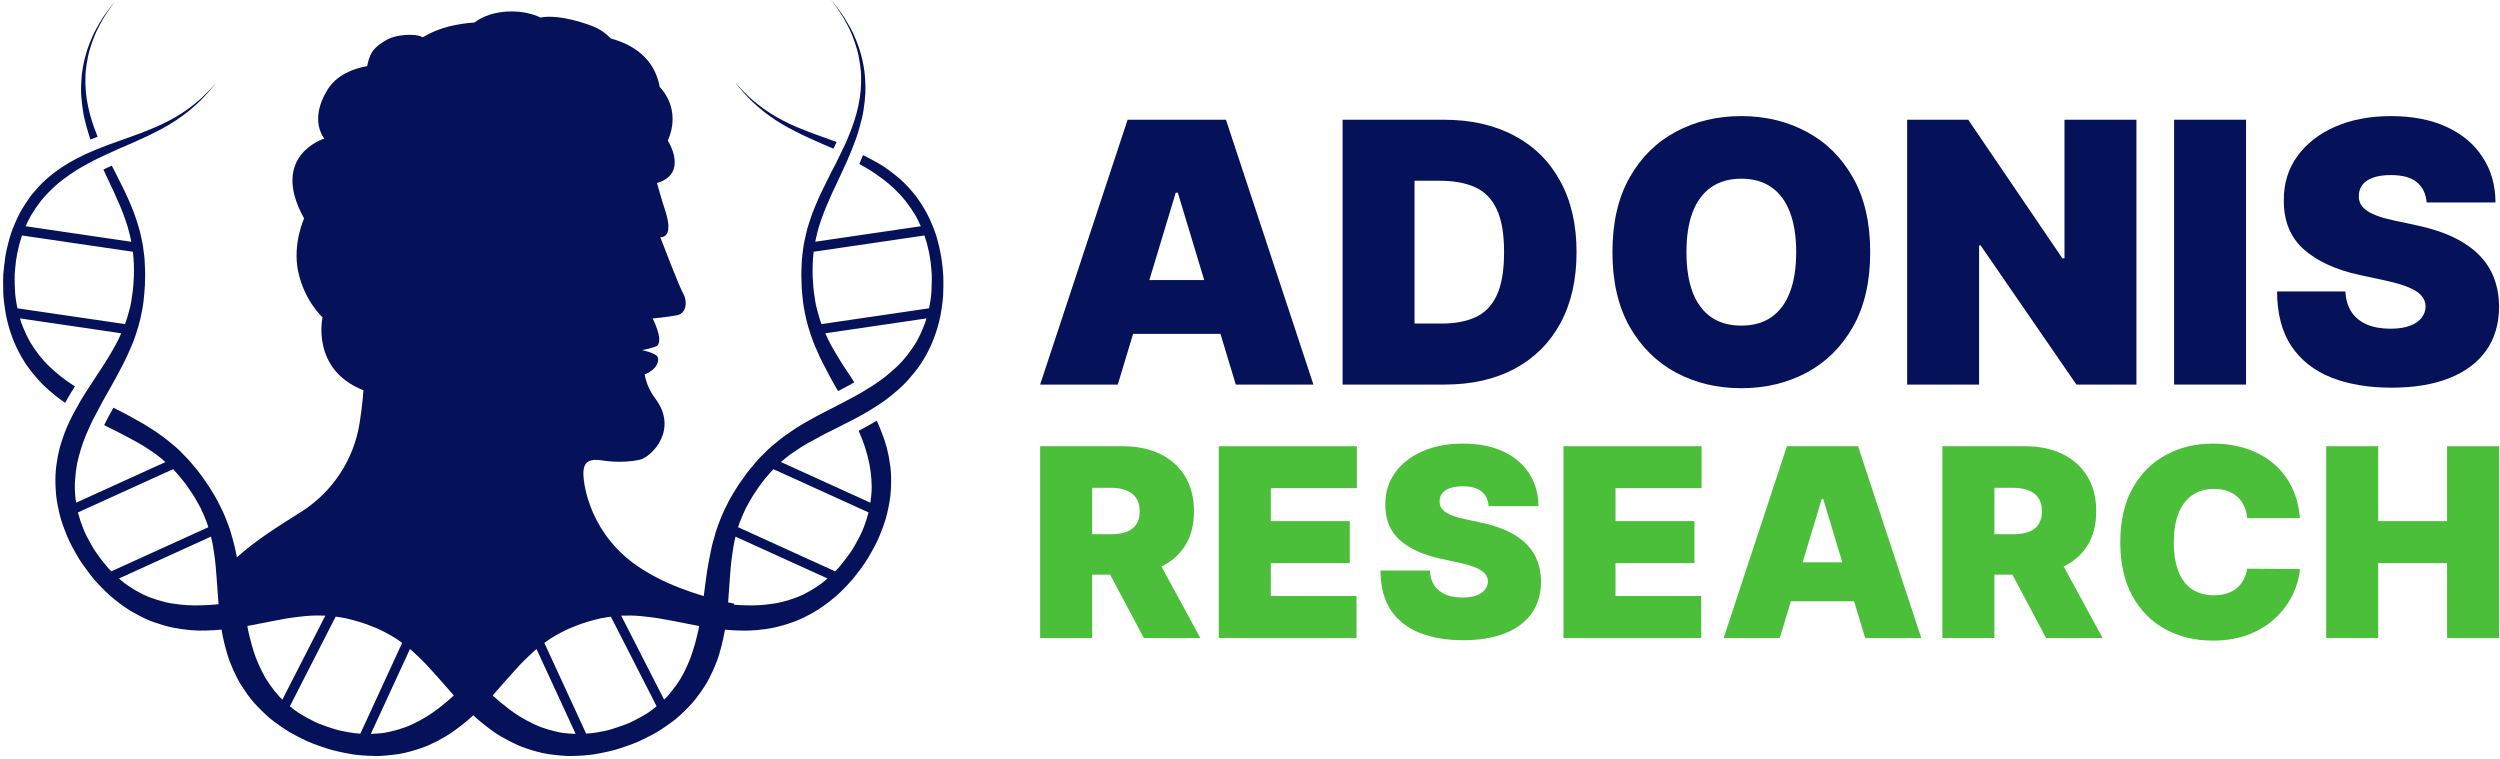 <svg xmlns="http://www.w3.org/2000/svg" width="646" height="196" viewBox="0 0 646 196" fill="none"><path d="M194.053 25.943C194.547 26.417 195.06 26.87 195.558 27.331C197.592 29.14 199.799 30.71 202.062 32.058C203.178 32.744 204.342 33.354 205.501 33.935C206.629 34.53 207.78 35.08 208.948 35.605C209.237 35.733 209.53 35.866 209.823 35.995C210.108 36.127 210.392 36.259 210.678 36.387C211.247 36.644 211.821 36.897 212.395 37.154C212.969 37.403 213.546 37.652 214.128 37.9L214.999 38.269L215.356 38.429C215.368 38.406 215.384 38.378 215.396 38.35C215.661 37.799 215.93 37.246 216.191 36.688C216.082 36.652 215.978 36.612 215.869 36.576C214.726 36.163 213.582 35.753 212.455 35.348C211.335 34.931 210.156 34.538 209.028 34.1C206.793 33.214 204.462 32.303 202.279 31.119C201.147 30.549 200.032 29.92 198.969 29.214C198.447 28.851 197.881 28.506 197.351 28.13C196.814 27.753 196.292 27.355 195.786 26.937C195.534 26.725 195.281 26.517 195.02 26.307L194.25 25.67L193.508 24.992C193.262 24.767 193.03 24.522 192.789 24.29C191.822 23.354 190.867 22.387 190 21.344C190.807 22.436 191.714 23.46 192.641 24.463C193.094 24.971 193.564 25.469 194.053 25.943Z" fill="#051159"></path><path d="M21.45 28.7C21.506 29.041 21.567 29.381 21.623 29.727C21.691 30.067 21.771 30.409 21.847 30.745C22.004 31.419 22.173 32.078 22.349 32.722C22.53 33.37 22.714 34.004 22.911 34.63L23.204 35.56L23.384 36.062C24.006 35.806 24.616 35.56 25.234 35.321C25.186 35.2 25.138 35.078 25.09 34.959C24.632 33.806 24.191 32.623 23.789 31.404C23.384 30.178 23.079 28.948 22.794 27.643C22.204 25.032 21.96 22.279 22.088 19.241C22.188 17.75 22.409 16.197 22.742 14.591C22.899 13.78 23.136 12.993 23.384 12.182C23.637 11.377 23.922 10.562 24.239 9.74C24.404 9.331 24.552 8.914 24.744 8.516L25.326 7.304L25.952 6.096C26.165 5.696 26.402 5.294 26.622 4.893C27.561 3.304 28.661 1.779 29.796 0.27C28.605 1.731 27.429 3.227 26.41 4.812C25.908 5.615 25.43 6.426 24.981 7.24C24.528 8.054 24.107 8.878 23.758 9.732C22.265 13.091 21.422 16.517 21.101 19.72C20.961 21.337 20.912 22.873 20.973 24.366C21.061 25.875 21.229 27.314 21.45 28.7Z" fill="#051159"></path><path d="M240.701 74.91C240.67 75.334 240.654 75.758 240.622 76.182C240.591 76.59 240.513 76.998 240.466 77.422L240.262 78.646C240.199 78.992 240.12 79.321 240.057 79.667L212.272 83.748C212.131 83.355 211.99 82.979 211.864 82.602C211.676 82.021 211.55 81.441 211.362 80.844C211.189 80.248 211.032 79.651 210.891 79.055C210.844 78.74 210.765 78.442 210.718 78.144L210.561 77.218C210.514 76.904 210.498 76.59 210.42 76.276C210.373 75.978 210.341 75.647 210.294 75.334C210.216 74.707 210.153 74.078 210.122 73.434L210.059 72.477C210.043 72.163 210.012 71.834 209.996 71.519C209.933 69.338 209.996 67.171 210.247 65.052L238.88 60.846C239.838 63.639 240.466 66.669 240.685 69.777C240.717 70.201 240.748 70.64 240.764 71.064C240.795 71.504 240.78 71.928 240.78 72.351C240.764 73.215 240.748 74.078 240.701 74.91ZM224.438 132.411C224.061 133.808 223.622 135.206 223.056 136.602C222.774 137.341 222.445 138.047 222.068 138.754C221.707 139.46 221.314 140.166 220.922 140.873L220.294 141.925C220.074 142.27 219.854 142.615 219.619 142.944C219.383 143.274 219.132 143.603 218.881 143.933L218.52 144.42L218.143 144.907C217.892 145.222 217.657 145.551 217.39 145.848L216.636 146.775C216.354 147.073 216.071 147.341 215.805 147.623V147.639L190.719 136.226C190.908 135.63 191.112 135.049 191.347 134.468C191.582 133.919 191.802 133.37 192.022 132.836C192.258 132.286 192.509 131.752 192.776 131.219C192.917 130.968 193.042 130.701 193.2 130.433C193.341 130.182 193.497 129.916 193.639 129.649L194.094 128.864C194.236 128.581 194.408 128.33 194.565 128.079L194.816 127.686L195.067 127.309C195.24 127.043 195.413 126.792 195.585 126.541C195.774 126.29 195.962 126.038 196.119 125.771L196.653 125.017C197.014 124.531 197.39 124.06 197.767 123.589C198.16 123.134 198.553 122.68 198.945 122.223C199.227 121.878 199.541 121.564 199.855 121.234L224.438 132.411ZM213.245 149.977C212.947 150.228 212.665 150.464 212.382 150.684C212.084 150.919 211.77 151.123 211.456 151.344C210.231 152.175 208.992 152.913 207.751 153.541C206.495 154.153 205.177 154.624 203.905 155.032C202.634 155.425 201.378 155.739 200.075 155.943C197.5 156.35 195.036 156.524 192.524 156.414C192.116 156.398 191.708 156.382 191.316 156.367C190.75 156.336 190.185 156.304 189.636 156.257L189.777 155.99C189.777 155.99 189.18 155.88 188.145 155.66C188.255 154.342 188.333 153.039 188.427 151.752C188.631 149.397 188.725 146.964 189.024 144.672C189.197 143.541 189.322 142.333 189.526 141.202C189.667 140.34 189.856 139.507 190.06 138.676L213.826 149.475C213.622 149.633 213.434 149.82 213.245 149.977ZM180.484 162.724C180.343 163.32 180.201 163.918 180.06 164.529C179.778 165.723 179.448 166.915 179.055 168.124C178.695 169.348 178.24 170.511 177.722 171.687C177.219 172.849 176.638 174.027 175.979 175.173C175.304 176.303 174.534 177.386 173.671 178.453C173.263 179.003 172.808 179.536 172.337 180.055C172.101 180.306 171.835 180.541 171.599 180.776L160.516 159.083C161.066 159.066 161.615 159.066 162.165 159.066C162.73 159.051 163.311 159.051 163.876 159.083C165.037 159.129 166.199 159.239 167.361 159.396C168.507 159.521 169.668 159.679 170.83 159.883C171.976 160.087 173.153 160.306 174.346 160.526C175.382 160.73 176.434 160.934 177.501 161.154C177.627 161.171 177.768 161.201 177.894 161.233C178.491 161.343 179.103 161.469 179.699 161.578C180.029 161.641 180.343 161.704 180.657 161.751C180.594 162.065 180.531 162.394 180.484 162.724ZM167.376 184.23C166.12 185.015 164.77 185.753 163.373 186.443C162.667 186.805 161.929 187.087 161.191 187.354C160.438 187.637 159.684 187.888 158.915 188.139C158.162 188.374 157.408 188.641 156.639 188.798C155.87 188.955 155.1 189.112 154.347 189.238C153.374 189.41 152.416 189.505 151.459 189.567L140.659 166.131C140.706 166.115 140.737 166.067 140.768 166.053C142.621 164.624 144.63 163.572 146.765 162.552C147.299 162.316 147.848 162.08 148.413 161.877C148.963 161.687 149.512 161.421 150.093 161.233C150.658 161.028 151.239 160.841 151.82 160.668C152.385 160.495 152.981 160.354 153.547 160.181C154.693 159.867 155.839 159.632 156.984 159.474C157.283 159.428 157.565 159.381 157.848 159.349L169.668 182.487C168.946 183.099 168.177 183.681 167.376 184.23ZM145.572 189.41C144.191 189.19 142.841 188.861 141.569 188.484C140.926 188.296 140.298 188.076 139.685 187.856C139.073 187.637 138.461 187.339 137.88 187.072C135.51 185.941 133.39 184.67 131.397 183.132C129.969 182.033 128.618 180.918 127.3 179.709C128.022 178.909 128.728 178.093 129.419 177.307C129.874 176.774 130.329 176.271 130.769 175.769C132.354 174.027 133.909 172.175 135.557 170.557C135.965 170.149 136.389 169.772 136.813 169.364C137.237 168.957 137.66 168.564 138.084 168.172C138.273 168.014 138.461 167.889 138.649 167.731L148.743 189.631C147.66 189.599 146.593 189.52 145.572 189.41ZM114.851 181.813C114.302 182.252 113.753 182.692 113.187 183.132C111.257 184.623 109.216 185.863 106.94 186.962C106.861 186.993 106.783 187.041 106.704 187.072C106.123 187.354 105.511 187.637 104.899 187.856C104.286 188.076 103.659 188.296 103.015 188.484C102.654 188.595 102.277 188.688 101.916 188.783C100.959 189.034 99.986 189.254 98.996 189.41C97.976 189.536 96.909 189.599 95.826 189.631L105.935 167.7C106.108 167.857 106.296 168.014 106.484 168.172C106.924 168.548 107.348 168.957 107.772 169.364C108.18 169.772 108.604 170.149 109.012 170.557C110.66 172.175 112.214 174.027 113.8 175.754C114.946 177.041 116.092 178.39 117.269 179.709C116.484 180.431 115.683 181.138 114.851 181.813ZM93.11 189.583C92.152 189.52 91.195 189.41 90.237 189.238C89.468 189.112 88.715 188.972 87.93 188.798C87.176 188.641 86.423 188.39 85.653 188.139C84.884 187.903 84.131 187.637 83.377 187.354C82.639 187.087 81.902 186.805 81.195 186.443C79.798 185.768 78.464 185.031 77.192 184.23C76.376 183.696 75.622 183.099 74.9 182.504L86.737 159.333C87.019 159.381 87.302 159.412 87.584 159.459C88.746 159.616 89.892 159.851 91.038 160.181C91.603 160.338 92.184 160.479 92.764 160.668C93.346 160.825 93.91 161.028 94.491 161.233C95.056 161.421 95.606 161.673 96.171 161.877C96.736 162.08 97.285 162.301 97.819 162.552C99.938 163.572 101.963 164.624 103.8 166.036C103.831 166.067 103.879 166.098 103.91 166.131L93.11 189.583ZM72.232 180.055C71.761 179.536 71.305 179.003 70.882 178.469C70.034 177.386 69.265 176.303 68.59 175.173C67.93 174.027 67.35 172.849 66.832 171.687C66.329 170.511 65.858 169.348 65.497 168.14C65.152 167.041 64.854 165.958 64.587 164.875C64.555 164.749 64.524 164.639 64.493 164.529C64.351 163.918 64.21 163.337 64.084 162.724C64.022 162.394 63.974 162.065 63.912 161.735C64.226 161.687 64.555 161.626 64.869 161.578C65.466 161.452 66.078 161.327 66.675 161.218C67.883 160.966 69.061 160.73 70.238 160.526C71.431 160.291 72.593 160.087 73.739 159.867C74.916 159.664 76.062 159.507 77.208 159.381C78.369 159.239 79.547 159.114 80.693 159.066C81.274 159.051 81.839 159.035 82.404 159.051C82.953 159.051 83.518 159.051 84.068 159.083L72.97 180.776C72.718 180.541 72.467 180.306 72.232 180.055ZM52.06 156.414C49.533 156.524 47.084 156.35 44.509 155.943C43.206 155.755 41.951 155.425 40.679 155.032C39.408 154.624 38.089 154.153 36.833 153.541C35.577 152.913 34.337 152.175 33.113 151.344C32.814 151.139 32.5 150.919 32.202 150.699C31.904 150.464 31.621 150.228 31.323 149.993C31.135 149.82 30.947 149.633 30.758 149.475L54.509 138.659C54.713 139.507 54.917 140.34 55.058 141.202C55.263 142.348 55.388 143.541 55.56 144.687C55.843 146.979 55.953 149.397 56.157 151.767C56.188 152.144 56.204 152.537 56.236 152.913V152.929C56.314 153.98 56.377 155.048 56.471 156.132C55.011 156.272 53.551 156.367 52.06 156.414ZM28.78 147.623C28.497 147.356 28.215 147.073 27.948 146.775L27.179 145.848C26.912 145.551 26.677 145.222 26.426 144.907L26.049 144.436L25.687 143.933C25.436 143.603 25.185 143.274 24.966 142.944C24.714 142.615 24.494 142.27 24.275 141.925L23.662 140.873C23.254 140.166 22.862 139.46 22.501 138.754C22.14 138.047 21.794 137.341 21.512 136.588C20.963 135.206 20.492 133.793 20.131 132.411L44.729 121.234C45.027 121.549 45.341 121.878 45.624 122.208C46.016 122.663 46.409 123.118 46.801 123.589C47.194 124.045 47.57 124.531 47.931 125.017L48.465 125.771C48.622 126.038 48.795 126.29 48.983 126.541C49.172 126.776 49.328 127.043 49.517 127.309L49.768 127.686L50.019 128.079C50.176 128.33 50.349 128.581 50.49 128.864L50.93 129.649C51.071 129.916 51.243 130.182 51.385 130.433C51.542 130.701 51.652 130.968 51.809 131.219C52.076 131.752 52.327 132.286 52.562 132.836C52.782 133.37 53.002 133.919 53.237 134.468C53.457 135.049 53.661 135.63 53.849 136.226L28.78 147.623ZM4.511 79.667C4.432 79.321 4.37 78.992 4.307 78.646L4.103 77.422C4.04 76.998 3.977 76.59 3.946 76.182C3.915 75.758 3.899 75.334 3.868 74.91C3.821 74.062 3.789 73.215 3.789 72.351C3.789 71.928 3.773 71.488 3.789 71.064C3.821 70.625 3.852 70.201 3.883 69.777C4.103 66.669 4.731 63.624 5.688 60.846L34.337 65.052C34.588 67.171 34.651 69.338 34.588 71.519C34.573 71.834 34.541 72.163 34.525 72.477L34.478 73.434C34.431 74.078 34.368 74.707 34.29 75.334C34.243 75.647 34.212 75.978 34.149 76.276C34.102 76.59 34.07 76.904 34.023 77.218L33.882 78.144C33.819 78.442 33.756 78.74 33.694 79.055C33.552 79.667 33.395 80.264 33.222 80.844C33.05 81.441 32.909 82.021 32.704 82.602C32.595 82.979 32.438 83.355 32.312 83.748L4.511 79.667ZM243.715 70.908C243.684 70.389 243.637 69.872 243.589 69.369C243.48 68.348 243.354 67.328 243.197 66.323C243.055 65.319 242.805 64.33 242.585 63.341C242.334 62.367 242.082 61.394 241.784 60.453C241.454 59.527 241.109 58.616 240.732 57.737C240.356 56.858 239.963 55.995 239.539 55.194C239.1 54.378 238.645 53.608 238.174 52.871C237.702 52.117 237.216 51.427 236.729 50.751C236.196 50.092 235.678 49.448 235.144 48.851C233.056 46.466 230.717 44.644 228.488 43.122C227.342 42.384 226.165 41.724 225.019 41.112C224.454 40.799 223.889 40.516 223.308 40.234L222.994 40.093C222.711 40.814 222.413 41.521 222.131 42.181C222.099 42.243 222.068 42.322 222.036 42.384C222.963 42.887 223.889 43.405 224.815 43.97C225.882 44.661 226.95 45.398 228.033 46.199C228.567 46.606 229.1 47.015 229.618 47.455C230.121 47.894 230.638 48.349 231.141 48.82C232.114 49.778 233.119 50.814 234.014 51.96C234.909 53.106 235.756 54.347 236.557 55.665C237.059 56.559 237.514 57.502 237.938 58.459L210.655 62.462C210.797 61.74 210.97 61.017 211.142 60.296C211.425 59.103 211.785 57.926 212.209 56.748C212.633 55.586 213.041 54.44 213.528 53.31C213.999 52.212 214.501 51.081 215.004 49.934C215.506 48.82 216.04 47.706 216.574 46.592C216.997 45.681 217.437 44.755 217.861 43.829C217.955 43.624 218.034 43.436 218.128 43.232C218.504 42.463 218.849 41.693 219.179 40.909C219.477 40.218 219.776 39.512 220.058 38.79C220.404 37.958 220.733 37.095 221.047 36.216L221.204 35.792L221.377 35.289L221.675 34.363C221.864 33.735 222.052 33.107 222.224 32.448C222.413 31.805 222.586 31.145 222.743 30.47C222.821 30.14 222.884 29.795 222.963 29.449C223.025 29.103 223.073 28.759 223.135 28.43C223.355 27.048 223.528 25.603 223.606 24.097C223.669 22.605 223.622 21.051 223.48 19.45C223.167 16.232 222.319 12.809 220.827 9.45C220.482 8.602 220.058 7.787 219.603 6.954C219.148 6.154 218.677 5.338 218.175 4.537C217.154 2.952 215.977 1.46 214.784 0C215.914 1.508 217.013 3.03 217.955 4.615C218.175 5.023 218.41 5.416 218.63 5.824L219.258 7.032L219.839 8.241C220.027 8.634 220.184 9.057 220.341 9.466C220.655 10.282 220.937 11.098 221.189 11.915C221.44 12.716 221.675 13.5 221.832 14.316C222.162 15.918 222.382 17.472 222.492 18.963C222.617 21.993 222.366 24.756 221.785 27.361C221.503 28.665 221.189 29.905 220.781 31.129C220.388 32.338 219.949 33.531 219.493 34.677C219.446 34.803 219.399 34.928 219.336 35.038C219.163 35.493 218.975 35.949 218.787 36.388C218.535 36.922 218.284 37.456 218.049 37.989C218.034 38.005 218.017 38.036 218.002 38.067C217.703 38.696 217.406 39.307 217.107 39.935C216.872 40.422 216.636 40.893 216.401 41.38L216.008 42.196L215.694 42.808L215.569 43.013L214.721 44.661C214.156 45.775 213.638 46.858 213.073 47.989C211.927 50.249 210.907 52.541 209.949 55.037C209.714 55.649 209.493 56.277 209.305 56.921C209.086 57.564 208.866 58.208 208.678 58.883C208.489 59.542 208.332 60.201 208.191 60.877C208.034 61.567 207.861 62.258 207.736 62.948C207.61 63.655 207.516 64.361 207.437 65.068C207.327 65.774 207.264 66.497 207.202 67.203C207.139 67.925 207.155 68.632 207.108 69.353C207.076 70.075 207.06 70.798 207.076 71.519C207.076 71.881 207.092 72.241 207.108 72.587L207.139 73.67C207.155 74.392 207.202 75.114 207.281 75.837C207.327 76.197 207.359 76.558 207.39 76.92L207.5 78.003L207.657 79.086C207.704 79.447 207.783 79.792 207.846 80.153C208.332 83.011 209.196 85.805 210.169 88.38C210.42 89.039 210.702 89.666 210.985 90.294C211.236 90.923 211.503 91.534 211.785 92.131C212.351 93.34 212.979 94.533 213.591 95.679C214.172 96.824 214.784 97.955 215.412 99.069C215.742 99.619 216.055 100.168 216.369 100.733L216.558 101.063C216.997 100.827 217.437 100.608 217.861 100.372C218.865 99.854 219.823 99.337 220.749 98.787C220.639 98.63 220.545 98.472 220.435 98.316C220.105 97.813 219.791 97.311 219.462 96.809C219.148 96.306 218.787 95.805 218.457 95.303C217.798 94.298 217.154 93.293 216.558 92.288C216.244 91.77 215.946 91.252 215.647 90.749C215.349 90.231 215.035 89.714 214.752 89.195C214.203 88.176 213.701 87.154 213.261 86.119L239.414 82.272C239.21 82.995 238.943 83.685 238.676 84.36C238.127 85.789 237.483 87.139 236.792 88.38C236.039 89.619 235.222 90.765 234.39 91.832C233.967 92.367 233.527 92.885 233.103 93.371C232.664 93.857 232.177 94.329 231.706 94.784C230.748 95.679 229.775 96.511 228.802 97.295C228.3 97.687 227.829 98.064 227.295 98.426C226.777 98.787 226.259 99.147 225.741 99.477C225.568 99.603 225.396 99.713 225.239 99.806C224.579 100.231 223.92 100.639 223.261 101.032L222.586 101.439C222.555 101.456 222.523 101.471 222.492 101.487C222.099 101.722 221.691 101.958 221.283 102.178C221.047 102.304 220.812 102.444 220.576 102.57C220.184 102.789 219.776 103.01 219.352 103.214C218.944 103.433 218.52 103.653 218.112 103.873L216.778 104.564C216.291 104.831 215.773 105.081 215.27 105.348C214.439 105.788 213.591 106.212 212.727 106.651C211.597 107.232 210.467 107.828 209.352 108.473C208.191 109.1 207.045 109.775 205.899 110.497C205.334 110.858 204.8 111.251 204.203 111.628C203.623 112.004 203.042 112.413 202.477 112.837C201.911 113.261 201.347 113.684 200.813 114.155C200.248 114.61 199.667 115.065 199.133 115.553C198.584 116.039 198.05 116.541 197.548 117.075C197.014 117.593 196.465 118.111 195.978 118.66C195.475 119.209 194.989 119.775 194.534 120.356C194.032 120.921 193.56 121.502 193.105 122.082L192.462 122.977C192.242 123.275 192.054 123.605 191.818 123.888C191.582 124.17 191.394 124.484 191.174 124.782L190.86 125.238C190.766 125.395 190.672 125.552 190.562 125.709C190.374 126.022 190.17 126.336 189.981 126.65C189.808 126.98 189.589 127.295 189.385 127.608L188.82 128.566C188.631 128.895 188.458 129.225 188.286 129.555C188.113 129.899 187.941 130.23 187.784 130.575C187.611 130.904 187.438 131.234 187.265 131.563C186.951 132.239 186.653 132.914 186.371 133.605C186.119 134.279 185.837 134.97 185.57 135.677C185.319 136.352 185.084 137.043 184.88 137.733C184.785 138.095 184.676 138.439 184.597 138.785C184.487 139.114 184.393 139.46 184.299 139.806C184.11 140.48 183.937 141.139 183.796 141.83C183.639 142.506 183.514 143.181 183.388 143.855C183.247 144.514 183.121 145.158 183.012 145.817C182.76 147.121 182.588 148.424 182.415 149.711C182.226 150.967 182.07 152.223 181.912 153.477C181.881 153.667 181.866 153.839 181.834 154.027C178.098 152.897 173.561 151.297 169.417 149.098C168.349 148.55 167.314 147.952 166.325 147.309C166.278 147.277 166.23 147.246 166.183 147.23C166.011 147.105 165.822 146.995 165.618 146.869C152.667 138.565 150.658 125.41 150.752 122.067C150.847 118.974 152.743 118.568 155.43 118.942C155.43 118.942 160.36 119.885 165.288 118.802C168.349 118.126 175.398 111.031 169.339 103.01C166.937 99.839 166.592 96.746 166.592 96.746C169.857 95.443 170.485 93.104 169.857 92.131C169.213 91.158 165.932 90.468 165.932 90.468C165.932 90.468 169.339 89.839 169.888 89.259C171.427 87.641 168.648 82.289 168.648 82.289C168.648 82.289 172.353 81.959 174.958 81.456C177.58 80.938 177.564 77.579 176.576 75.931C175.586 74.298 170.626 61.316 170.626 61.316C173.75 61.237 172.651 56.654 171.882 54.393C171.113 52.117 169.763 47.298 169.763 47.298C178.067 44.833 172.556 36.325 172.556 36.325C176.277 27.911 170.485 22.495 170.485 22.495C169.072 14.804 163.263 11.412 157.848 9.953C157 9.057 155.399 7.677 153.389 6.876C148.68 5.008 143.123 3.83 139.67 4.537C137.613 3.548 135.023 2.952 132.182 2.952C128.273 2.952 124.804 4.082 122.606 5.824C118.321 6.092 113.454 7.064 109.263 9.623C106.94 8.446 102.12 9.105 100.268 10.109C95.763 12.512 95.48 14.52 94.868 17.08C91.116 17.77 86.941 19.419 84.618 23.202C79.704 31.16 83.817 35.806 83.817 35.806C83.817 35.806 69.516 40.124 78.574 56.434C78.574 56.434 75.607 62.996 77.004 69.934C78.558 77.673 83.346 82.006 83.346 82.006C83.346 82.006 80.284 95.49 93.91 100.844C93.91 100.844 93.691 104.564 92.921 109.351C91.414 118.817 85.889 127.183 77.757 132.302C72.232 135.786 66.141 139.555 61.212 144.013C61.196 143.966 61.18 143.903 61.18 143.855C61.055 143.181 60.913 142.506 60.772 141.83C60.615 141.156 60.458 140.48 60.27 139.806C60.176 139.46 60.066 139.114 59.972 138.785C59.877 138.439 59.784 138.095 59.689 137.749C59.485 137.043 59.249 136.367 58.998 135.677C58.716 134.986 58.449 134.296 58.198 133.62C57.915 132.93 57.617 132.239 57.287 131.58C57.13 131.234 56.958 130.904 56.785 130.575C56.612 130.245 56.455 129.899 56.283 129.57C56.11 129.225 55.937 128.895 55.749 128.581L55.168 127.608C54.98 127.295 54.76 126.996 54.587 126.666C54.415 126.336 54.195 126.022 54.007 125.709C53.598 125.096 53.19 124.484 52.751 123.888C52.311 123.291 51.919 122.68 51.448 122.098C51.008 121.502 50.521 120.936 50.035 120.371C49.58 119.79 49.093 119.225 48.591 118.676C48.088 118.126 47.555 117.593 47.036 117.075C46.518 116.541 46 116.039 45.451 115.553C44.886 115.065 44.321 114.61 43.756 114.155C43.222 113.7 42.657 113.261 42.092 112.837C41.527 112.429 40.946 112.02 40.365 111.628C39.768 111.251 39.235 110.858 38.67 110.514C37.539 109.775 36.378 109.116 35.216 108.488C34.102 107.845 32.987 107.248 31.857 106.651C30.978 106.212 30.13 105.788 29.298 105.348C29.283 105.38 29.267 105.412 29.251 105.443C28.356 107.044 27.603 108.473 26.944 109.791L26.912 109.853C28.341 110.575 29.738 111.282 31.166 111.989C32.234 112.538 33.285 113.088 34.321 113.668C35.373 114.233 36.425 114.814 37.43 115.458C37.932 115.757 38.419 116.086 38.905 116.431C39.376 116.762 39.894 117.091 40.365 117.435C41.213 118.048 41.982 118.707 42.751 119.398L19.659 129.899C19.565 129.225 19.487 128.566 19.424 127.906C19.377 127.183 19.314 126.493 19.33 125.787C19.33 125.096 19.361 124.39 19.424 123.715C19.518 122.348 19.691 121.03 19.927 119.744C20.225 118.44 20.555 117.185 20.931 115.96C21.669 113.527 22.721 111.188 23.772 108.959C23.867 108.77 23.961 108.566 24.055 108.378C24.432 107.64 24.84 106.902 25.232 106.165C25.64 105.395 26.017 104.627 26.441 103.873C27.932 101.189 29.518 98.504 30.978 95.679C31.59 94.517 32.218 93.34 32.783 92.131C33.066 91.518 33.332 90.906 33.599 90.278C33.882 89.666 34.149 89.023 34.415 88.38C35.373 85.789 36.237 83.011 36.723 80.153C36.802 79.792 36.865 79.431 36.927 79.07L37.069 78.003L37.179 76.92C37.21 76.558 37.257 76.182 37.288 75.837C37.367 75.098 37.414 74.392 37.445 73.67L37.461 72.587C37.493 72.226 37.493 71.881 37.508 71.519C37.508 70.798 37.508 70.075 37.461 69.353C37.414 68.646 37.43 67.925 37.367 67.203C37.32 66.48 37.241 65.774 37.131 65.068C37.069 64.361 36.959 63.655 36.833 62.965C36.707 62.258 36.551 61.567 36.393 60.891C36.252 60.218 36.079 59.542 35.891 58.883C35.703 58.223 35.499 57.564 35.279 56.921C35.075 56.277 34.855 55.649 34.636 55.037C33.678 52.541 32.642 50.249 31.512 47.989C30.947 46.874 30.412 45.775 29.847 44.677L29 43.028L28.89 42.808L28.796 42.84C28.137 43.154 27.461 43.452 26.786 43.781C26.771 43.798 26.755 43.813 26.723 43.813C27.163 44.755 27.587 45.681 28.011 46.592C28.545 47.706 29.078 48.82 29.581 49.934C29.832 50.501 30.067 51.05 30.318 51.615C30.57 52.18 30.821 52.729 31.072 53.31C31.558 54.44 31.967 55.571 32.375 56.748C32.799 57.909 33.159 59.103 33.442 60.296C33.631 61.003 33.788 61.74 33.929 62.477L6.63 58.459C7.054 57.485 7.51 56.544 8.012 55.665C8.812 54.331 9.66 53.091 10.555 51.944C11.45 50.799 12.454 49.778 13.443 48.82C13.946 48.349 14.448 47.879 14.95 47.439C15.468 47.015 16.002 46.592 16.536 46.199C17.603 45.383 18.686 44.644 19.769 43.97C20.68 43.405 21.622 42.871 22.548 42.369C22.737 42.274 22.925 42.165 23.113 42.07C23.851 41.646 24.62 41.269 25.405 40.893C26.08 40.563 26.771 40.234 27.461 39.92C28.278 39.543 29.094 39.182 29.895 38.821L30.381 38.586L30.743 38.429L31.606 38.052L33.348 37.313C33.913 37.063 34.494 36.796 35.059 36.545C35.342 36.419 35.624 36.294 35.907 36.152C36.205 36.027 36.503 35.901 36.786 35.775C37.948 35.242 39.109 34.692 40.24 34.096C41.401 33.514 42.563 32.903 43.677 32.228C45.938 30.862 48.151 29.308 50.176 27.487C50.679 27.032 51.181 26.577 51.683 26.106C52.17 25.635 52.641 25.133 53.096 24.63C54.022 23.626 54.932 22.605 55.733 21.507C54.87 22.557 53.912 23.515 52.955 24.457C52.703 24.692 52.468 24.929 52.233 25.164L51.495 25.84L50.725 26.482C50.459 26.686 50.208 26.89 49.956 27.11C49.438 27.518 48.92 27.927 48.387 28.304C47.853 28.68 47.288 29.025 46.77 29.387C45.702 30.094 44.588 30.722 43.457 31.286C41.276 32.478 38.952 33.374 36.707 34.268C35.577 34.709 34.4 35.1 33.285 35.524C32.155 35.932 31.009 36.341 29.863 36.749C29.769 36.78 29.659 36.828 29.549 36.858C29.078 37.032 28.607 37.204 28.137 37.361C27.603 37.565 27.069 37.785 26.535 37.989C26.504 38.005 26.472 38.005 26.441 38.02C25.797 38.272 25.17 38.522 24.526 38.79C24.008 39.01 23.49 39.213 22.988 39.449L22.109 39.825L21.591 40.077V40.093L21.261 40.25C20.696 40.516 20.115 40.814 19.55 41.112C18.404 41.724 17.226 42.384 16.096 43.138C13.851 44.644 11.513 46.466 9.44 48.868C8.907 49.465 8.373 50.092 7.855 50.751C7.368 51.427 6.882 52.134 6.41 52.871C5.94 53.608 5.484 54.393 5.045 55.194C4.605 56.011 4.229 56.858 3.852 57.737C3.475 58.616 3.114 59.527 2.8 60.468C2.502 61.394 2.235 62.367 1.999 63.341C1.764 64.33 1.513 65.319 1.371 66.323C1.23 67.328 1.105 68.348 0.995 69.369C0.948 69.872 0.901 70.389 0.854 70.891C0.822 71.41 0.822 71.912 0.806 72.43C0.791 73.45 0.806 74.486 0.838 75.507C0.869 76.025 0.869 76.543 0.932 77.045L1.105 78.568L1.325 80.091C1.403 80.594 1.497 81.08 1.576 81.582C2.392 85.554 3.773 89.18 5.547 92.193C5.987 92.963 6.426 93.685 6.882 94.376C7.368 95.051 7.87 95.71 8.373 96.338C9.378 97.578 10.382 98.709 11.434 99.728C13.208 101.408 15.013 102.837 16.834 104.093C17.038 103.731 17.242 103.37 17.43 103.025C17.964 102.067 18.592 101.047 19.361 99.839C19.361 99.823 19.346 99.823 19.346 99.823C19.173 99.728 19 99.603 18.827 99.493C18.309 99.147 17.791 98.802 17.274 98.442C16.756 98.08 16.269 97.704 15.766 97.311C14.793 96.526 13.82 95.695 12.863 94.8C12.391 94.345 11.905 93.874 11.465 93.387C11.026 92.885 10.602 92.367 10.178 91.848C9.33 90.781 8.53 89.635 7.776 88.38C7.086 87.139 6.442 85.789 5.877 84.376C5.626 83.685 5.343 82.995 5.155 82.272L31.323 86.119C30.884 87.171 30.381 88.19 29.832 89.195C29.549 89.714 29.235 90.231 28.937 90.765C28.639 91.252 28.341 91.77 28.042 92.288C27.43 93.307 26.786 94.312 26.127 95.317C25.797 95.805 25.436 96.306 25.122 96.809C24.793 97.311 24.479 97.813 24.149 98.332C23.631 99.133 23.097 99.932 22.564 100.764L22.093 101.503C21.842 101.895 21.606 102.272 21.37 102.665C21.292 102.789 21.214 102.915 21.135 103.041C21.025 103.214 20.931 103.387 20.821 103.559C20.617 103.92 20.429 104.25 20.241 104.579V104.596C20.209 104.642 20.178 104.688 20.162 104.736C19.942 105.097 19.738 105.473 19.534 105.85C18.529 107.672 17.556 109.587 16.771 111.659C16.284 112.946 15.814 114.296 15.421 115.74C15.06 117.169 14.762 118.676 14.558 120.293C14.464 121.094 14.354 121.941 14.338 122.789C14.306 123.637 14.306 124.515 14.338 125.41C14.369 126.306 14.432 127.231 14.526 128.174C14.62 129.115 14.793 130.056 14.997 131.03C15.186 132.004 15.421 132.977 15.688 133.981C15.971 134.97 16.332 135.943 16.708 136.932C17.085 137.906 17.493 138.894 17.933 139.868C18.404 140.826 18.906 141.767 19.44 142.709C19.973 143.651 20.492 144.577 21.104 145.457C21.716 146.336 22.344 147.199 23.003 148.062C23.333 148.486 23.647 148.91 23.992 149.334C24.322 149.758 24.699 150.15 25.044 150.543L26.159 151.721C26.535 152.113 26.912 152.473 27.305 152.866C27.681 153.242 28.058 153.603 28.451 153.949C28.859 154.294 29.267 154.624 29.675 154.954C30.491 155.613 31.323 156.224 32.139 156.806C32.563 157.104 32.972 157.387 33.395 157.639C33.819 157.905 34.243 158.156 34.682 158.391C35.53 158.862 36.378 159.302 37.21 159.694C37.634 159.898 38.042 160.087 38.45 160.275C38.874 160.448 39.298 160.59 39.706 160.747C40.554 161.045 41.37 161.311 42.17 161.547C42.971 161.782 43.756 161.986 44.541 162.159C45.326 162.316 46.111 162.441 46.864 162.552C48.387 162.756 49.831 162.896 51.243 162.944C52.688 162.96 54.054 162.913 55.388 162.834C56.016 162.803 56.644 162.756 57.256 162.692C57.272 162.77 57.287 162.849 57.287 162.913C57.444 163.901 57.648 164.875 57.884 165.864C57.962 166.178 58.041 166.508 58.119 166.821C58.292 167.496 58.48 168.172 58.684 168.862C58.889 169.537 59.108 170.243 59.359 170.919C59.877 172.284 60.506 173.681 61.243 175.125C61.431 175.503 61.62 175.863 61.824 176.224C62.028 176.569 62.248 176.931 62.483 177.291C62.939 177.998 63.425 178.721 63.943 179.442C64.477 180.164 65.042 180.902 65.654 181.608C66.282 182.3 66.942 183.006 67.664 183.696C68.37 184.388 69.108 185.078 69.909 185.753C70.709 186.396 71.556 187.009 72.436 187.621C73.315 188.218 74.21 188.846 75.167 189.379C76.109 189.897 77.082 190.415 78.071 190.902C80.034 191.906 82.121 192.629 84.194 193.304C84.712 193.475 85.23 193.633 85.747 193.79C86.281 193.931 86.831 194.073 87.365 194.182C88.432 194.434 89.515 194.653 90.598 194.826C91.681 195.046 92.764 195.125 93.847 195.219C94.931 195.297 95.998 195.329 97.05 195.344H97.835C98.102 195.344 98.353 195.313 98.604 195.313C99.138 195.282 99.64 195.234 100.158 195.187C101.163 195.094 102.152 194.968 103.109 194.826C104.051 194.684 104.977 194.449 105.872 194.214C106.767 193.978 107.615 193.712 108.447 193.43C109.263 193.146 110.048 192.88 110.817 192.535C111.571 192.189 112.308 191.828 113.014 191.482C114.412 190.728 115.699 189.991 116.892 189.175C117.944 188.437 118.917 187.683 119.843 186.946C119.985 186.836 120.11 186.71 120.251 186.616C120.958 186.036 121.633 185.439 122.292 184.827C122.936 185.439 123.611 186.036 124.317 186.6C125.369 187.465 126.484 188.327 127.677 189.175C128.869 189.991 130.157 190.728 131.57 191.467C132.26 191.828 132.998 192.189 133.767 192.535C134.521 192.88 135.305 193.146 136.138 193.43C136.954 193.712 137.802 193.978 138.712 194.214C139.591 194.449 140.517 194.684 141.475 194.826C142.417 194.968 143.406 195.094 144.426 195.187C144.929 195.234 145.447 195.282 145.965 195.313C146.231 195.313 146.483 195.344 146.749 195.344H147.534C148.57 195.329 149.654 195.297 150.737 195.219C151.804 195.125 152.903 195.046 153.971 194.826C155.054 194.653 156.137 194.434 157.22 194.182C157.754 194.073 158.287 193.931 158.821 193.79C159.339 193.633 159.873 193.475 160.391 193.304C162.463 192.629 164.535 191.906 166.497 190.886C167.486 190.415 168.459 189.897 169.417 189.379C170.359 188.846 171.254 188.218 172.133 187.621C173.012 187.009 173.86 186.396 174.676 185.753C175.461 185.078 176.214 184.388 176.921 183.696C177.627 183.006 178.302 182.3 178.914 181.608C179.542 180.902 180.092 180.164 180.625 179.427C181.159 178.721 181.646 177.998 182.101 177.276C182.321 176.931 182.556 176.569 182.76 176.208C182.964 175.848 183.153 175.486 183.341 175.125C184.079 173.681 184.691 172.284 185.209 170.919C185.476 170.243 185.696 169.537 185.9 168.847C186.104 168.172 186.292 167.496 186.465 166.821C186.779 165.487 187.077 164.216 187.297 162.913C187.297 162.849 187.313 162.787 187.328 162.709C187.941 162.77 188.553 162.818 189.18 162.849C189.636 162.865 190.076 162.896 190.531 162.913H190.546C191.457 162.944 192.368 162.96 193.325 162.944C194.738 162.913 196.182 162.787 197.704 162.567C198.474 162.457 199.243 162.332 200.044 162.175C200.813 162.002 201.597 161.798 202.414 161.562C203.215 161.327 204.031 161.06 204.863 160.762C205.287 160.621 205.711 160.464 206.118 160.275C206.542 160.102 206.951 159.914 207.374 159.725C208.206 159.318 209.054 158.879 209.902 158.407C210.326 158.156 210.765 157.921 211.189 157.654C211.613 157.402 212.021 157.104 212.445 156.822C213.261 156.241 214.093 155.629 214.909 154.97C215.318 154.639 215.726 154.31 216.134 153.965C216.511 153.603 216.903 153.242 217.296 152.866C217.657 152.489 218.049 152.128 218.426 151.735L219.525 150.558C219.886 150.15 220.263 149.758 220.592 149.334C220.937 148.926 221.251 148.502 221.581 148.062C221.754 147.858 221.91 147.639 222.083 147.419L222.555 146.775C222.852 146.336 223.182 145.912 223.48 145.473C223.779 145.032 224.061 144.562 224.344 144.106L225.144 142.709C225.678 141.783 226.18 140.826 226.652 139.884C227.091 138.894 227.499 137.906 227.876 136.932C228.253 135.943 228.614 134.97 228.896 133.981C229.163 132.977 229.399 132.004 229.603 131.03C229.791 130.056 229.964 129.115 230.074 128.174C230.168 127.231 230.215 126.306 230.246 125.41C230.278 124.5 230.278 123.637 230.246 122.789C230.246 121.941 230.121 121.094 230.027 120.293C229.823 118.676 229.524 117.169 229.163 115.74C228.771 114.296 228.3 112.946 227.797 111.659C227.421 110.639 226.997 109.649 226.541 108.692C226.243 108.865 225.961 109.054 225.662 109.225C225.396 109.367 225.129 109.524 224.862 109.697L224.501 109.885L224.454 109.916C224.03 110.168 223.59 110.419 223.104 110.67L221.864 111.313C222.538 112.82 223.167 114.375 223.638 115.96C224.014 117.185 224.36 118.457 224.626 119.744C224.878 121.03 225.05 122.348 225.16 123.715C225.207 124.405 225.239 125.096 225.254 125.803C225.254 126.51 225.207 127.2 225.144 127.906C225.082 128.566 225.003 129.225 224.909 129.899L201.817 119.398C202.571 118.707 203.356 118.048 204.203 117.435C204.675 117.091 205.193 116.776 205.679 116.431C206.15 116.102 206.652 115.771 207.139 115.458C208.144 114.83 209.196 114.249 210.263 113.684C211.284 113.103 212.335 112.538 213.403 111.989C215.6 110.921 217.735 109.838 219.949 108.692C220.137 108.598 220.326 108.488 220.514 108.394C220.89 108.206 221.251 108.016 221.628 107.813C221.958 107.64 222.287 107.452 222.601 107.264C222.821 107.138 223.041 107.028 223.277 106.902C223.732 106.62 224.202 106.352 224.674 106.071C224.799 105.992 224.925 105.914 225.05 105.836C225.568 105.521 226.071 105.207 226.589 104.878C227.138 104.516 227.719 104.155 228.268 103.763C228.802 103.37 229.351 102.963 229.885 102.539C230.969 101.691 232.052 100.764 233.135 99.744C234.202 98.723 235.207 97.594 236.211 96.338C236.714 95.725 237.201 95.066 237.702 94.376C238.158 93.685 238.597 92.963 239.037 92.21C240.811 89.18 242.192 85.554 243.009 81.597C243.087 81.096 243.181 80.594 243.26 80.091L243.48 78.584L243.652 77.045C243.715 76.527 243.715 76.025 243.731 75.507C243.778 74.486 243.778 73.45 243.762 72.43C243.762 71.912 243.762 71.41 243.715 70.908Z" fill="#051159"></path><path d="M288.833 99.374H268.771L291.374 30.936H316.786L339.389 99.374H319.327L304.348 49.783H303.813L288.833 99.374ZM285.088 72.373H322.805V86.275H285.088V72.373Z" fill="#051159"></path><path d="M373.275 99.374H346.926V30.936H373.007C380.051 30.936 386.136 32.306 391.263 35.046C396.413 37.764 400.38 41.685 403.167 46.809C405.976 51.91 407.38 58.026 407.38 65.155C407.38 72.284 405.987 78.41 403.2 83.534C400.414 88.636 396.468 92.557 391.364 95.297C386.259 98.015 380.229 99.374 373.275 99.374ZM365.517 83.601H372.606C375.994 83.601 378.881 83.055 381.266 81.964C383.673 80.872 385.501 78.99 386.749 76.316C388.02 73.643 388.655 69.922 388.655 65.155C388.655 60.387 388.009 56.667 386.716 53.993C385.445 51.32 383.573 49.438 381.099 48.346C378.647 47.254 375.637 46.709 372.071 46.709H365.517V83.601Z" fill="#051159"></path><path d="M483.261 65.155C483.261 72.774 481.779 79.201 478.814 84.437C475.85 89.65 471.848 93.604 466.811 96.3C461.773 98.973 456.155 100.31 449.958 100.31C443.717 100.31 438.077 98.962 433.04 96.266C428.024 93.548 424.034 89.583 421.069 84.37C418.127 79.134 416.656 72.729 416.656 65.155C416.656 57.536 418.127 51.12 421.069 45.907C424.034 40.671 428.024 36.717 433.04 34.044C438.077 31.348 443.717 30 449.958 30C456.155 30 461.773 31.348 466.811 34.044C471.848 36.717 475.85 40.671 478.814 45.907C481.779 51.12 483.261 57.536 483.261 65.155ZM464.136 65.155C464.136 61.056 463.589 57.603 462.497 54.795C461.427 51.966 459.833 49.828 457.716 48.379C455.62 46.909 453.035 46.174 449.958 46.174C446.882 46.174 444.285 46.909 442.168 48.379C440.072 49.828 438.479 51.966 437.386 54.795C436.316 57.603 435.781 61.056 435.781 65.155C435.781 69.254 436.316 72.718 437.386 75.548C438.479 78.355 440.072 80.493 442.168 81.964C444.285 83.412 446.882 84.136 449.958 84.136C453.035 84.136 455.62 83.412 457.716 81.964C459.833 80.493 461.427 78.355 462.497 75.548C463.589 72.718 464.136 69.254 464.136 65.155Z" fill="#051159"></path><path d="M552.054 30.936V99.374H536.54L511.797 63.417H511.395V99.374H492.805V30.936H508.587L532.929 66.759H533.464V30.936H552.054Z" fill="#051159"></path><path d="M580.38 30.936V99.374H561.79V30.936H580.38Z" fill="#051159"></path><path d="M627.047 52.323C626.868 50.095 626.032 48.357 624.539 47.11C623.068 45.862 620.827 45.238 617.818 45.238C615.901 45.238 614.33 45.472 613.104 45.94C611.9 46.386 611.008 46.998 610.429 47.778C609.849 48.558 609.548 49.449 609.526 50.451C609.481 51.276 609.626 52.022 609.961 52.69C610.317 53.336 610.874 53.927 611.632 54.461C612.39 54.974 613.36 55.442 614.541 55.865C615.723 56.288 617.127 56.667 618.754 57.001L624.372 58.204C628.161 59.006 631.405 60.064 634.102 61.379C636.799 62.693 639.006 64.242 640.722 66.024C642.439 67.784 643.698 69.766 644.501 71.972C645.325 74.177 645.749 76.584 645.771 79.19C645.749 83.69 644.623 87.5 642.394 90.619C640.165 93.738 636.977 96.11 632.831 97.737C628.707 99.363 623.748 100.176 617.952 100.176C612 100.176 606.806 99.296 602.37 97.536C597.957 95.776 594.524 93.069 592.072 89.416C589.642 85.74 588.416 81.039 588.394 75.314H606.048C606.16 77.408 606.684 79.168 607.62 80.594C608.556 82.019 609.871 83.1 611.566 83.835C613.282 84.57 615.322 84.938 617.684 84.938C619.668 84.938 621.329 84.693 622.666 84.203C624.004 83.713 625.018 83.033 625.709 82.164C626.4 81.295 626.757 80.304 626.779 79.19C626.757 78.143 626.411 77.23 625.743 76.45C625.096 75.648 624.026 74.935 622.533 74.311C621.039 73.665 619.022 73.064 616.481 72.507L609.66 71.036C603.596 69.722 598.815 67.528 595.315 64.453C591.838 61.356 590.11 57.135 590.133 51.788C590.11 47.444 591.269 43.645 593.61 40.393C595.973 37.118 599.239 34.567 603.407 32.74C607.598 30.913 612.401 30 617.818 30C623.346 30 628.128 30.924 632.163 32.774C636.197 34.623 639.307 37.229 641.491 40.593C643.698 43.935 644.813 47.845 644.835 52.323H627.047Z" fill="#051159"></path><path d="M268.771 164.852V115.304H290.146C293.821 115.304 297.037 115.973 299.794 117.312C302.55 118.65 304.694 120.578 306.226 123.094C307.757 125.61 308.523 128.626 308.523 132.142C308.523 135.691 307.733 138.683 306.153 141.118C304.589 143.553 302.389 145.392 299.552 146.634C296.731 147.876 293.434 148.497 289.662 148.497H276.896V138.045H286.954C288.534 138.045 289.88 137.852 290.992 137.465C292.121 137.062 292.983 136.424 293.58 135.554C294.192 134.683 294.498 133.545 294.498 132.142C294.498 130.723 294.192 129.57 293.58 128.683C292.983 127.779 292.121 127.118 290.992 126.699C289.88 126.263 288.534 126.046 286.954 126.046H282.215V164.852H268.771ZM297.787 142.11L310.167 164.852H295.562L283.472 142.11H297.787Z" fill="#4BBF3A"></path><path d="M314.934 164.852V115.304H350.623V126.142H328.378V134.658H348.786V145.497H328.378V154.013H350.527V164.852H314.934Z" fill="#4BBF3A"></path><path d="M384.666 130.787C384.537 129.175 383.933 127.916 382.853 127.013C381.789 126.11 380.169 125.658 377.992 125.658C376.606 125.658 375.47 125.828 374.583 126.166C373.713 126.489 373.068 126.933 372.649 127.497C372.23 128.062 372.012 128.707 371.996 129.433C371.964 130.029 372.068 130.57 372.31 131.054C372.568 131.521 372.971 131.949 373.519 132.336C374.067 132.707 374.768 133.045 375.623 133.352C376.477 133.658 377.493 133.933 378.669 134.175L382.732 135.045C385.472 135.626 387.817 136.392 389.768 137.344C391.718 138.295 393.314 139.416 394.555 140.707C395.797 141.981 396.707 143.416 397.288 145.013C397.884 146.61 398.191 148.352 398.207 150.239C398.191 153.497 397.376 156.255 395.764 158.513C394.153 160.771 391.847 162.489 388.849 163.666C385.867 164.844 382.28 165.432 378.089 165.432C373.785 165.432 370.029 164.795 366.821 163.521C363.63 162.247 361.147 160.287 359.374 157.642C357.617 154.981 356.73 151.578 356.714 147.433H369.481C369.562 148.949 369.941 150.223 370.618 151.255C371.295 152.287 372.246 153.07 373.471 153.602C374.712 154.134 376.187 154.4 377.896 154.4C379.33 154.4 380.531 154.223 381.498 153.868C382.466 153.513 383.199 153.021 383.699 152.392C384.199 151.763 384.456 151.045 384.473 150.239C384.456 149.481 384.207 148.82 383.723 148.255C383.256 147.674 382.482 147.158 381.402 146.707C380.322 146.239 378.863 145.803 377.025 145.4L372.093 144.336C367.708 143.384 364.25 141.795 361.72 139.57C359.205 137.328 357.956 134.271 357.972 130.4C357.956 127.255 358.794 124.505 360.486 122.15C362.195 119.779 364.557 117.933 367.571 116.61C370.602 115.288 374.075 114.626 377.992 114.626C381.99 114.626 385.448 115.296 388.366 116.634C391.283 117.973 393.532 119.86 395.112 122.296C396.707 124.715 397.513 127.546 397.53 130.787H384.666Z" fill="#4BBF3A"></path><path d="M404.002 164.852V115.304H439.691V126.142H417.445V134.658H437.853V145.497H417.445V154.013H439.594V164.852H404.002Z" fill="#4BBF3A"></path><path d="M459.903 164.852H445.395L461.74 115.304H480.117L496.462 164.852H481.955L471.122 128.949H470.735L459.903 164.852ZM457.195 145.303H484.469V155.368H457.195V145.303Z" fill="#4BBF3A"></path><path d="M501.913 164.852V115.304H523.288C526.963 115.304 530.179 115.973 532.935 117.312C535.692 118.65 537.836 120.578 539.367 123.094C540.898 125.61 541.664 128.626 541.664 132.142C541.664 135.691 540.874 138.683 539.294 141.118C537.731 143.553 535.53 145.392 532.693 146.634C529.872 147.876 526.576 148.497 522.804 148.497H510.037V138.045H520.096C521.676 138.045 523.022 137.852 524.134 137.465C525.262 137.062 526.125 136.424 526.721 135.554C527.334 134.683 527.64 133.545 527.64 132.142C527.64 130.723 527.334 129.57 526.721 128.683C526.125 127.779 525.262 127.118 524.134 126.699C523.022 126.263 521.676 126.046 520.096 126.046H515.357V164.852H501.913ZM530.928 142.11L543.308 164.852H528.704L516.614 142.11H530.928Z" fill="#4BBF3A"></path><path d="M594.307 133.884H580.67C580.573 132.755 580.315 131.731 579.896 130.812C579.493 129.892 578.929 129.102 578.203 128.441C577.494 127.763 576.632 127.247 575.616 126.892C574.601 126.521 573.448 126.336 572.158 126.336C569.902 126.336 567.992 126.884 566.428 127.981C564.88 129.078 563.704 130.65 562.898 132.699C562.108 134.747 561.713 137.207 561.713 140.078C561.713 143.11 562.116 145.65 562.922 147.699C563.744 149.731 564.929 151.263 566.476 152.295C568.024 153.312 569.886 153.82 572.062 153.82C573.303 153.82 574.415 153.666 575.399 153.36C576.382 153.037 577.236 152.578 577.962 151.981C578.687 151.384 579.275 150.666 579.727 149.828C580.194 148.973 580.509 148.013 580.67 146.949L594.307 147.045C594.146 149.142 593.557 151.279 592.542 153.457C591.526 155.618 590.084 157.618 588.214 159.457C586.36 161.279 584.063 162.747 581.323 163.86C578.582 164.973 575.399 165.529 571.772 165.529C567.226 165.529 563.148 164.553 559.537 162.602C555.942 160.65 553.097 157.779 551.001 153.989C548.922 150.199 547.882 145.562 547.882 140.078C547.882 134.562 548.946 129.916 551.074 126.142C553.202 122.352 556.071 119.489 559.682 117.554C563.293 115.602 567.323 114.626 571.772 114.626C574.899 114.626 577.776 115.054 580.404 115.908C583.031 116.763 585.336 118.013 587.319 119.658C589.302 121.287 590.898 123.296 592.107 125.683C593.316 128.07 594.049 130.804 594.307 133.884Z" fill="#4BBF3A"></path><path d="M601.087 164.852V115.304H614.531V134.658H632.327V115.304H645.771V164.852H632.327V145.497H614.531V164.852H601.087Z" fill="#4BBF3A"></path></svg>